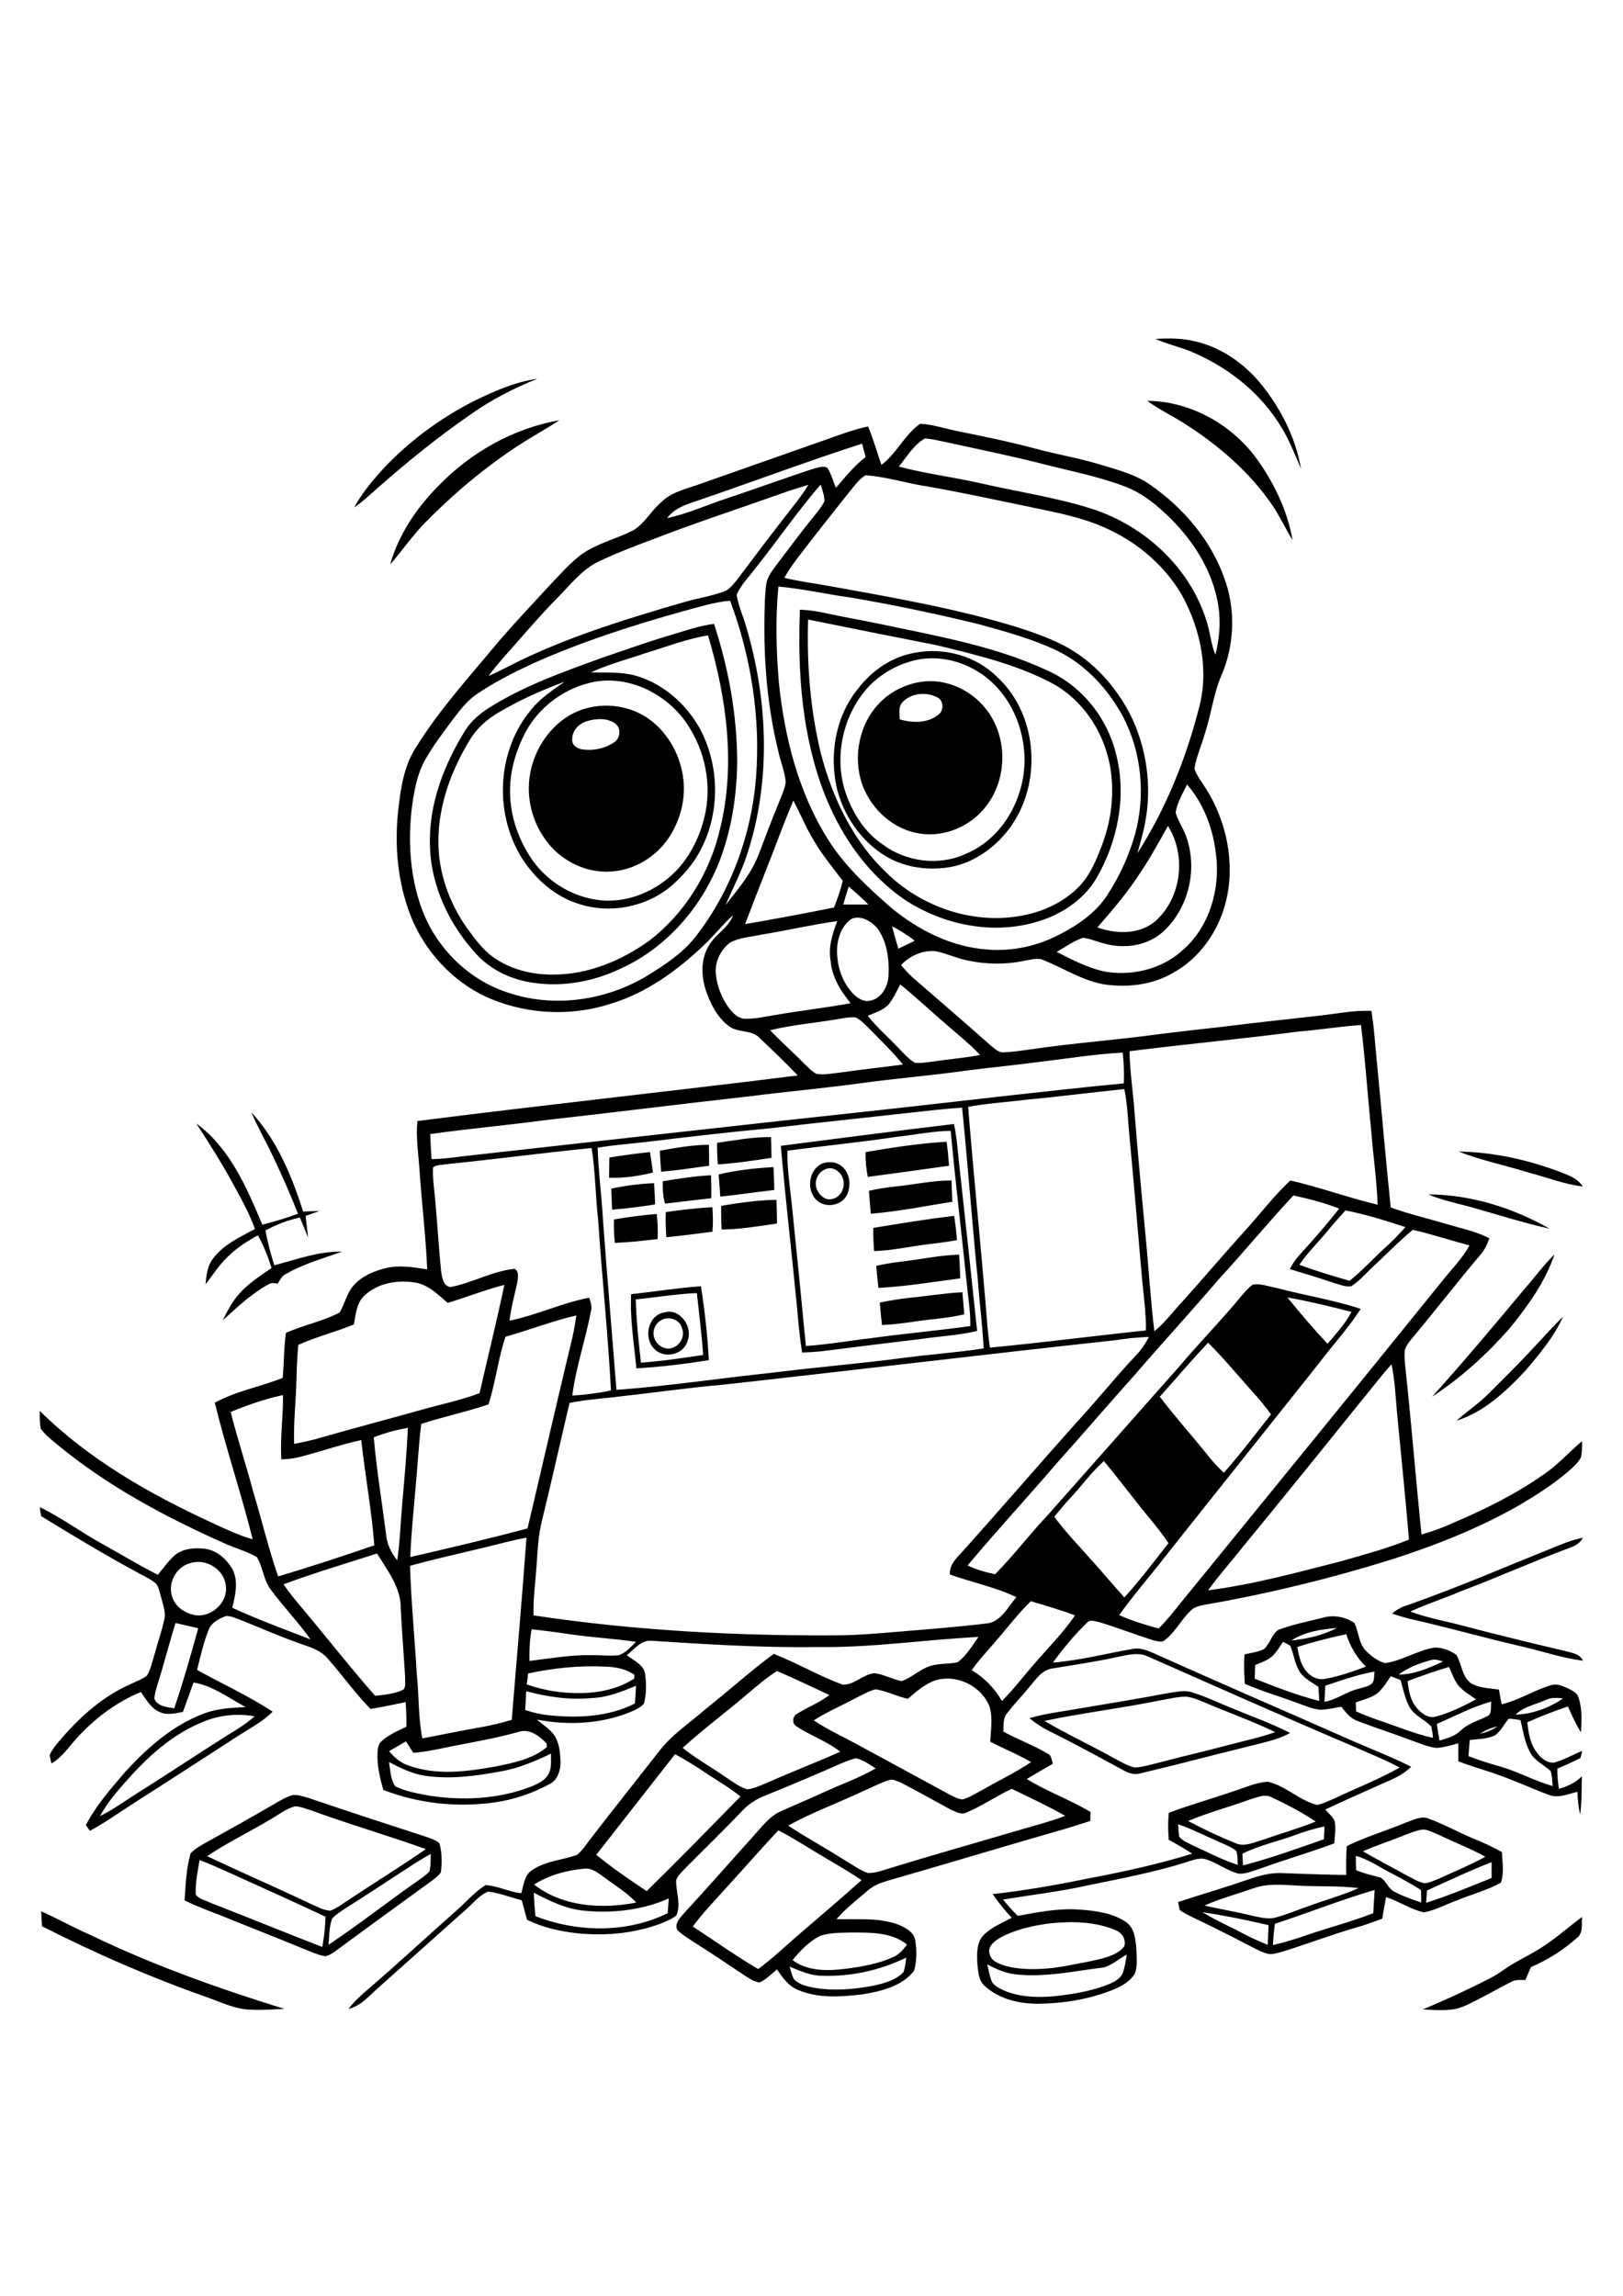 <?xml version="1.0" encoding="utf-8"?>
<!-- Generator: Adobe Illustrator 21.0.2, SVG Export Plug-In . SVG Version: 6.00 Build 0)  -->
<svg version="1.2" baseProfile="tiny" id="Layer_1" xmlns="http://www.w3.org/2000/svg" xmlns:xlink="http://www.w3.org/1999/xlink"
	 x="0px" y="0px" viewBox="0 0 595.3 841.9" overflow="scroll" xml:space="preserve">
<path d="M567.2,713c4.6-3.1,8.7-6.8,13.1-10c-0.3,2.5,0.5,5.6-1.7,7.5c-5,4.5-10.8,8.2-17.1,10.9c-0.7,1.6-1.3,3.1-2,4.7
	c-1.8,0-3.8-0.2-5.4,0.8c-4.2,2.1-8.3,4.5-12.5,6.6c-3,1.5-6,3.2-9.5,3.5c-3.4,0.3-6.8,0.1-10.2-0.1c8.8-3.7,17.5-7.7,25.9-12.1
	c2.5-1.4,4.8-3.3,7.3-4.7C559.2,717.7,563.4,715.7,567.2,713 M15.1,700.9c6.2,2.8,12.1,6.1,18.3,8.8c22.8,11,46.7,19.5,70.9,27
	c-4.1,0.2-8.2,0.5-12.2,0.3c-6-0.1-11.5-3-17.1-4.9c-20.4-7.2-40.3-15.9-59.6-25.7C15.3,704.6,15.2,702.8,15.1,700.9 M441,701.2
	c4.8,3,10,5.2,15,7.9c2.9,1.5,5.9,2.9,9,4.1c0.1-2.4,0.2-4.8,0.3-7.2C457.3,704.1,449.2,702.5,441,701.2 M467.6,705.5
	c-0.3,2.6-0.6,5.2-0.7,7.8c4.3-1,8.6-2.3,12.8-3.8c8-2.7,16.1-4.8,24-7.9c0.2-2.8,0.3-5.7,0.5-8.5
	C491.8,696.7,479.9,701.5,467.6,705.5 M459.7,692.5c-6,2.1-12.1,3.7-17.9,6.3c5.9,1.4,11.9,2.3,17.7,3.8c2.6,0.5,5.4,1.3,8,0.7
	c4-1,7.8-2.7,11.7-4c6.3-2.4,12.9-4.1,19.1-6.9c-7.4-0.9-14.9-0.5-22.4-0.9C470.6,691.2,464.9,690.6,459.7,692.5 M523.4,693.3
	c-0.1,1.5-0.2,3-0.3,4.5c8.1-2.6,16.1-5.9,24-9.1c0-1.9,0-3.9,0-5.8C539.1,686,531.3,689.7,523.4,693.3 M497.3,680.6
	c0,1.7,0,3.4,0.1,5.2c2.9,1.3,6,1.9,9.1,2.8c2,1.3,2.7,4,4.9,5.1c3.1,1.7,6.5,2.8,9.9,4c0-1.5,0-3.1-0.1-4.6
	c-3.4-2.1-6.9-4.1-10.4-5.9C506.3,685,502.2,681.9,497.3,680.6 M515.9,672.7c-5.3,2.2-10.8,3.9-16,6.2c5.1,3,10.4,5.7,15.6,8.6
	c2.2,1.1,4.3,2.5,6.8,3.1c2,0,3.9-1.1,5.8-1.8c5.6-2.6,11.3-4.9,16.7-7.9c-5.4-3-11.2-5.2-16.8-7.9c-1.9-0.8-3.8-1.8-5.8-2.1
	C519.9,671.1,517.9,672,515.9,672.7 M515.6,668.4c2.7-0.9,5.7-2.7,8.6-1.4c5.7,2.1,11,5.1,16.6,7.4c3.5,1.4,6.9,3,10.1,4.8
	c0.1,3.7,0.9,7.6-0.4,11.2c-5.1,2.9-10.9,4.3-16.3,6.6c-4,1.4-7.8,3.6-12,4.3c-4.9-1.1-9.1-4.1-13.8-5.6c-0.5,2.6-1,5.3-1.4,7.9
	c-3.2,1.2-6.4,2.4-9.7,3.3c-8.9,2.6-17.6,5.9-26.5,8.7c-1.8,0.5-3.6,1.1-5.4,1c-2.2-0.5-4.2-1.6-6.2-2.6c-7.3-3.8-14.6-7.5-22-11
	c-1.5-0.8-3.1-1.5-4.5-2.6c-0.2-1-0.4-1.9-0.6-2.9c8.7-2.8,17.5-5.4,26.2-8.4c3.8-1.3,7.8-2.4,11.9-2.2c7.9,0.3,15.7,0.6,23.6,0.7
	c-0.1-3.5-0.1-7.1,0.2-10.6C500.9,673.6,508.4,671.4,515.6,668.4 M73.2,682.1c-0.7,4.2-1.6,8.4-1.4,12.7c1.3,1.7,3.6,2.1,5.4,3
	c13.7,5.3,27.3,10.9,41,16.2c0.7-3.7,1.1-7.4,1.2-11.1c-11.7-5.5-23.5-10.8-35.2-16.1C80.6,685.2,76.9,683.5,73.2,682.1
	 M147.6,686.3c-6.9,4.5-13.7,9-20.7,13.4c-1.8,1.2-3.6,2.3-5.1,3.9c-1.1,3.1-1,6.4-1.3,9.6c11.1-7.4,21.6-15.7,32.5-23.3
	c1.6-1.1,3.2-2.2,4.5-3.6c0.6-2.1,0.4-4.3,0.5-6.4C154.4,681.8,151,684.1,147.6,686.3 M98.7,667.5c-7.5,4.5-15.5,8.3-22.7,13.2
	c12.6,6,25.4,11.5,38,17.5c2.3,1,4.5,2.3,7.1,2.5c2.3-0.8,4.2-2.3,6.2-3.6c9.6-6.4,19.4-12.4,28.9-19c-13.9-5-28.2-9.1-42.1-14.2
	c-1.9-0.6-3.8-1.4-5.9-1.5C104.7,663.4,101.8,665.8,98.7,667.5 M100.7,661.5c2.1-1.2,4.3-2.6,6.7-3.2c1.9-0.2,3.8,0.5,5.6,1
	c14.5,4.9,29.1,9.7,43.6,14.4c1.6,0.6,3.3,1.1,4.6,2.3c0.9,3.4,1,7.1,0.5,10.6c-0.7,1.2-1.9,2-3,2.9c-12,8.7-24,17.4-35.9,26.2
	c-1.1,0.7-2.2,1.5-3.6,1.7c-3-0.6-5.7-1.9-8.5-3c-9.7-4-19.5-7.8-29.3-11.8c-4.6-1.8-9.3-3.5-13.7-5.7c0.4-5.8,0.6-11.6,2.2-17.2
	c1.3-1.5,3-2.4,4.6-3.4C83.3,671.4,92,666.6,100.7,661.5 M425.9,623.5c-14.2,2.9-28.6,4.6-42.8,7.6c8.3,4.9,17,8.9,25.4,13.6
	c2.5,1.3,5,2.9,7.8,3.5c3.1-0.2,6.1-1.2,9.2-1.9c8.5-2.3,17.1-4.2,25.6-6.5c5.5-1.5,11.2-2.6,16.6-4.6c-8.2-4-16.8-7-25.2-10.6
	c-2.4-1-4.8-2.1-7.4-2.4C431.9,622.2,428.9,623,425.9,623.5 M429,620.8c2.8-0.4,5.7-1.1,8.5-0.1c4.9,1.5,9.5,3.8,14.3,5.7
	c7.2,3,14.5,5.6,21.4,9.1c-4.8,2.7-10.3,3.6-15.5,5c-13.1,3.2-26.1,6.7-39.3,9.8c-2.3,0.7-4.5,0-6.5-1.2
	c-9.1-4.9-18.2-9.9-27.5-14.5c-2.4-1.2-4.7-2.8-6.8-4.5c5.9-1.8,12-2.4,18-3.5C406.8,624.7,417.9,622.9,429,620.8 M542.9,635.8
	c2.3-0.5,4.4-1.4,6.4-2.7C547,633.6,544.9,634.5,542.9,635.8 M548.5,636.3c-2.9,1.5-6.3,1.4-9.4,1.8c-0.2,2-0.3,3.9-0.5,5.9
	c3.8,1.5,7.7,2.7,11.6,3.8c6.6,1.9,12.7,5.3,19.3,7.2c-0.2-1.9-0.1-3.8-0.8-5.6c-2.5-2.2-5.8-3.7-7.5-6.8c-2-3.7-2.5-7.8-3.5-11.8
	c-1.4-0.2-2.8-0.5-4.3-0.5C551.7,632.2,550.6,634.7,548.5,636.3 M527,632.2c0.3,2,0.6,4.1,1,6.1c2.8-0.8,5.7-1.6,7.8-3.7
	c2.9-2.8,7-3.7,10.4-5.6c1-1.4,0.5-3.4,0.8-5C540,625.9,533.6,629.4,527,632.2 M566.8,623.5c-3.7,1.6-7.9,2.4-10.9,5.3
	c6.2-0.2,12.3-2.5,17.4-5.9C571.1,622.5,568.8,622.5,566.8,623.5 M505.2,621c-2.4,1.7-5.2,2.3-7.9,3.3c0,1.1,0.1,2.2,0.1,3.3
	c5.2,2.4,10.7,4,16.1,6c4,1.5,8,2.8,12.1,3.7c-0.1-1.4-0.3-2.7-0.6-4.1c-2.4-2.7-6.2-3.9-8-7.2c-1.7-3.1-2.3-6.5-3.3-9.9
	c-1.2-0.5-2.4-0.9-3.6-1.4C508.6,617,507.2,619.2,505.2,621 M486.1,618.2c-0.1,2-0.2,3.9-0.3,5.9c4.6-0.8,8.3-3.9,12.9-4.9
	c1.6-0.5,3.4-0.7,4.7-2c0.8-1.2,0.5-2.8,0.8-4.2C498,614.1,492,616.2,486.1,618.2 M516.3,616.5c0.4,3.5,1,7.2,3.4,9.9
	c1.7,2,4.3,3.9,7,3.1c5.2-1.4,10-3.8,14.7-6.3c-2.2-1.6-4.7-3-6.5-5.1c-1.5-2-2.4-4.5-3.4-6.8C526.4,612.8,521.3,614.6,516.3,616.5
	 M524.9,608.8c-4.2,1.1-8.4,2.7-11.9,5.3c5.8,0,11.1-2.4,16.3-4.8C527.8,608.9,526.4,608.3,524.9,608.8 M470.6,602.1
	c-1.2,1.8-2.4,3.8-4,5.3c-1.8,1.6-4.1,2.3-6.2,3.2c-0.1,1.6-0.1,3.3-0.2,5c7.8,3.1,15.6,6.1,23.7,8.2c-0.1-1.8-0.2-3.5-0.3-5.2
	c-2.4-1.6-5.1-3-6.8-5.4c-1.9-2.9-2.2-6.5-3.5-9.6C472.5,603,471.6,602.6,470.6,602.1 M475.8,604c0.6,2.8,1.1,5.9,2.9,8.3
	c1.6,2.3,4.3,3.9,7.2,3.4c5.2-0.9,10.2-2.7,15.1-4.5c-3.4-3.3-5.8-7.5-7.2-11.9C487.7,600.6,481.7,602.1,475.8,604 M473.7,601.6
	c5.8-0.6,11.5-1.9,16.7-4.6C484.7,597.5,478.7,598.3,473.7,601.6 M468.9,597.7c5.3-2,11-3.1,16.5-4.5c3.9-1.1,8.1-0.2,11.4,2
	c1.6,3.4,1.6,7.8,4.5,10.5c1.9,1.8,4.1,3.5,6.8,4.2c6.3-0.9,11.8-4.7,18.1-5.7c2.8,0,5.7,1,8,2.7c2,3.4,2,8.1,5.5,10.5
	c3.1,1.7,6.7,1.7,10.1,2.2c0.3,1.8,0.6,3.6,1,5.4c6.4-1.5,11.9-5.2,18.1-7c2.1-0.7,4.2,0.3,6.1,1.1c1.5,0.8,3.3,1.5,3.9,3.2
	c1.5,4.2,1.2,8.7,1,13c-1.9-3-3.4-6.3-4.8-9.5c-5,1.7-10,3.6-14.9,5.8c0.4,3.6,0.9,7.3,3,10.4c1.5,2.3,3.9,4.6,6.8,4.4
	c3.6-1,6.9-2.9,10.3-4.3c-0.1,0.7-0.4,2-0.6,2.6c-2.8,1.4-5.6,2.7-8.5,3.9c0,2.5,0.2,4.9,0.6,7.4c3.1-0.9,6.1-2.2,8.4-4.6
	c-0.1,4.7,0,9.4-0.6,14c-0.7-2.7-0.9-5.5-1-8.3c-3.5,0.8-7.1,2.5-10.6,1.1c-4.6-1.7-9.1-3.8-13.7-5.5c-6.3-2.7-13-4.3-19.4-6.8
	c0-2.2,0-4.4,0-6.6c-2.6,0.7-5.1,1.5-7.8,1.7c-3-0.2-5.8-1.5-8.7-2.5c-6.8-2.6-13.8-4.8-20.5-7.4c-2.6-0.9-4.3-3.1-5.9-5.2
	c-2.6,0.4-5.2,1.1-7.9,1.1c-2.7-0.3-5.2-1.4-7.8-2.3c-6.5-2.5-13.3-4.4-19.7-7.2c-0.3-3.6-0.4-7.3-0.1-10.8c2.4-0.6,5-0.8,7.2-2
	C465.9,602.6,466.5,599.3,468.9,597.7 M572.6,566.4c2.6-1.1,5.3-1.9,8-2.5c-1,2-2.8,3-4.8,3.7c-13.2,4.9-26.1,10.7-39.3,15.7
	c-6.3,2.7-13,4.8-19.2,7.7c6.4,2.4,13.1,3.5,19.7,5.3c12.2,3.2,24.5,6.2,36.8,9.1c2.4,0.7,5.6,0.9,6.8,3.6
	c-7.6-0.9-14.9-3.5-22.4-5.2c-13.1-3-26.1-6.7-39.2-9.7c-2.8-0.6-5.6-1.4-8.4-2.4c1.4-1.1,2.9-2.1,4.6-2.7
	C534.6,582.3,553.5,574,572.6,566.4 M561.5,495.3c3.9-4.1,7.7-8.5,11.8-12.4c-3.4,7.5-8.8,13.9-14.1,20.1c-7.1,7.5-15,14.9-25,18
	c3.9-3.4,8.3-6.4,12-10.1C551.3,505.8,556.5,500.7,561.5,495.3 M242.6,484.1c-2.3,1.2-3.5,4.1-2.6,6.6c0.9,2.8,4.3,4.8,7.1,3.4
	c2.6-1.1,4.1-4.2,3.1-6.9C249.5,484,245.4,482.5,242.6,484.1 M243.6,481.3c5.8-1.7,10.6,5.2,8.6,10.4c-1.3,5-8.3,6.7-12,3.2
	C235.9,491,237.5,482.4,243.6,481.3 M333.9,475.9c6.4-0.6,12.7-1.7,19.1-2c0.2,2.7,0.5,5.4,0.7,8.1c-3.5,0.8-7.1,1.3-10.6,1.7
	c-6.5,0.6-13,2-19.6,2.2c-0.3-2.8-0.6-5.5-0.8-8.2C326.4,476.9,330.1,476.3,333.9,475.9 M233.2,476.5c0.2,7.8,1,15.5,1.9,23.2
	c7.6-0.5,15.3-1.7,22.8-2.8c-0.5-7.6-1.5-15.1-2.3-22.7C248.1,474.5,240.7,475.8,233.2,476.5 M231.5,474.6c8.5-0.9,17-2.3,25.6-2.9
	c1.4,9,2.4,18,2.9,27.1c-8.8,1.4-17.7,2.5-26.6,3C232.6,492.8,231,483.7,231.5,474.6 M559,472.9c3.8-4.3,7.1-8.9,11.2-12.9
	c-3.5,10.2-9.9,19.1-16.7,27.4c-8.3,9.4-17.7,17.9-28.2,24.8C536.9,499.3,548,486.1,559,472.9 M331.1,462.6
	c6.9-0.8,13.7-2.3,20.7-2.5c0.2,2.9,0.3,5.8,0.4,8.7c-10,1.3-20,3-30,3.5c-0.3-2.7-0.6-5.4-0.8-8.1
	C324.5,463.5,327.8,463,331.1,462.6 M320.3,450.3c9.9-1.6,19.8-3.3,29.7-4.4c0.4,3,0.8,5.9,1,8.9c-3.5,0.6-7.1,1.1-10.6,1.5
	c-6.6,0.8-13.1,2.3-19.8,2.5C320.4,456.1,320.3,453.2,320.3,450.3 M225.2,447.2c5.2-0.9,10.4-1.6,15.7-2c0.3,3.1,0.5,6.1,0.3,9.2
	c-5.2,0.6-10.4,1.2-15.7,1.4C225.2,452.9,225.1,450,225.2,447.2 M244.2,444.5c5.7-0.8,11.4-1.5,17.1-1.8c0.2,3,0.3,6,0,9
	c-5.6,0.7-11.2,1.5-16.9,2C244.2,450.7,244.1,447.6,244.2,444.5 M264.5,442.2c6.7-1.1,13.5-2.1,20.3-2.2c0.1,2.9,0.2,5.8,0.2,8.7
	c-6.8,1-13.5,2.1-20.3,2.2C264.5,448,264.5,445.1,264.5,442.2 M523.9,438c15.6,0.1,31,4.9,44.5,12.6c-10.3-2.3-20.4-5.6-30.6-8.4
	C533.1,441,528.3,439.9,523.9,438 M224.2,435.9c5.2-1.1,10.4-1.8,15.7-2c0.2,2.6,0.3,5.2,0.4,7.8c-5.2,0.8-10.5,1.5-15.8,1.9
	C224.4,441.1,224.3,438.5,224.2,435.9 M328.6,435.1c6.8-0.7,13.5-2.2,20.4-2.2c0.1,2.6,0.2,5.2,0.3,7.8c-10,1.6-19.9,3.6-29.9,4.4
	c-0.2-2.8-0.5-5.6-0.7-8.4C321.9,436,325.2,435.4,328.6,435.1 M243.1,433.2c5.9-1,11.7-1.9,17.7-2.2c0.1,2.8,0.1,5.6,0.1,8.4
	c-5.7,0.7-11.4,1.3-17,2C243.2,438.7,243,436,243.1,433.2 M263.6,430.7c6.6-1.6,13.3-2.3,20.1-2.7c0.1,2.8,0.3,5.6,0.3,8.4
	c-6.6,0.7-13.2,1.8-19.8,2.4C264,436.1,263.8,433.4,263.6,430.7 M304.3,428.4c-2.5,0.2-4.7,2.3-5,4.8c-0.5,2.5,1.1,5.2,3.4,6.3
	c2.7,1.1,5.9-0.9,6.5-3.7C310.4,432.5,307.8,428.4,304.3,428.4 M301.8,426.6c2.7-0.9,6-0.3,7.8,1.9c2.3,2.7,2.5,6.8,1,9.8
	c-2.1,4.1-8.3,4.9-11.4,1.5C295.7,436,296.7,428.7,301.8,426.6 M223.5,424.5c4.9-0.8,9.9-1.5,14.9-2c0.4,2.5,0.8,5,1.1,7.5
	c-5.3,1.3-10.7,2.1-16.1,1.9C223.4,429.4,223.5,426.9,223.5,424.5 M535,422.3c12.8,0.2,25.4,3,37.3,7.5c3,1.2,6.4,2.3,8.2,5.3
	c-6.7-0.8-13-3.3-19.5-5C552.4,427.4,543.5,425.6,535,422.3 M242,422c5.9-1.1,11.9-2.1,18-2.2c0.1,2.6,0.1,5.1,0.1,7.7
	c-5.9,0.8-11.7,1.7-17.6,2.2C242.3,427.2,242.1,424.6,242,422 M317.5,422.5c9.8-1.7,19.7-3.2,29.7-3.8c0.4,2.9,0.7,5.9,0.9,8.8
	c-10,1.4-19.9,2.8-29.8,4.1C317.7,428.6,317.4,425.6,317.5,422.5 M263,419.1c6.6-0.9,13.1-2.2,19.8-2.1c0.1,2.5,0.1,5,0.2,7.6
	c-6.5,1-13.1,2-19.7,2.4C263.1,424.3,263,421.7,263,419.1 M328.9,416.9c-13.3,2-26.7,3.3-40.1,5.1c-0.1,6.5,0.9,13,1.6,19.4
	c1.8,17.4,3.5,34.8,5.2,52.2c7.8-0.5,15.6-1.9,23.4-2.8c12.3-1.7,24.6-2.8,36.9-4.5c0.1-5.6-0.9-11.1-1.4-16.6
	c-1.9-18.3-4.1-36.6-5.8-55C342,414.8,335.5,416.2,328.9,416.9 M286.4,420.2c21.2-2.7,42.3-5.5,63.5-8c0.9,4.2,1.3,8.4,1.7,12.7
	c2.3,21.1,4.6,42.1,6.8,63.2c-6.7,1.6-13.5,1.9-20.3,2.9c-11.6,1.4-23.2,2.8-34.8,4.3c-3,0.4-6.1,0.6-9.1,0.7
	c-0.9-5.6-1.4-11.3-1.9-17C290.4,459.4,288.1,439.8,286.4,420.2 M92.2,407.9c9.4,10.2,14.8,23.3,19,36.4c2-0.1,4-0.1,6-0.2
	c-1.7,0.6-3.4,1.2-5.1,1.8c0.3,2.6,0.6,5.3,0.9,7.9c-1-2.4-2-4.9-3-7.3c-4.4,0.9-8.6,2.6-12.6,4.7c0.7,4.3,1.9,8.6,3.2,12.8
	c8.2-2.1,16.3-5.2,24.9-5c-7,2.5-14.3,4.5-20.8,8.3c-1.4,0.7-2,2.1-2.8,3.4c-1.1-0.1-2.4-0.4-3.4,0.3c-6.3,3.4-11.5,8.4-16.8,13.2
	c1.7-3.5,3.5-6.9,6.1-9.8c3.3-3.8,7.7-6.5,11.8-9.4c-1.3-4.2-2.9-8.2-5-12c-4,2.2-7.9,4.7-11.2,8c-3.1,3-5.4,6.6-8,10
	c0.3-3.3,0.6-6.7,2.7-9.4c3.8-5.2,9.9-7.9,15.4-10.9c-1.8-5.1-4.4-9.9-7-14.7C82,427.6,77.1,419.8,72,412
	c12.3,9,18.5,23.5,24.2,37.1c4.4-1.1,8.8-2.4,13.1-4c-2.9-7.4-6.1-14.6-9.5-21.7C97.3,418.1,94.4,413.2,92.2,407.9 M215.5,264.4
	c-2.9,0.8-5.6,3.3-5.6,6.5c-0.4,2.5,2.2,3.9,4.3,4c3.9,0.4,7.9-0.5,11.1-2.7c2.3-1.5,2.6-5.3,0.3-6.9
	C222.8,263.3,218.9,263.4,215.5,264.4 M216.5,259.4c7.4-1.6,15.5-0.1,21.7,4.4c7.1,5.2,11.6,13.6,12.5,22.4c0.8,8-1.7,16.3-6.6,22.7
	c-4.8,6.1-12.2,10.3-20,10.7c-9.5,0.7-19.1-4.3-24.4-12.2c-4.7-6.7-6.7-15.3-5.3-23.4C196.3,272.6,204.8,261.8,216.5,259.4
	 M330.8,257.8c-1.4,1.7-0.8,4-0.8,6c4.7,1.4,10.3,1.5,14.3-1.8c2.1-1.7,1.8-5.4-0.8-6.4C339.5,253.6,333.8,254.2,330.8,257.8
	 M337.5,250.1c8.9-1.5,18.3,2.6,23.9,9.6c8.2,10,8.3,25.6,0.4,35.8c-5.5,7.4-15.2,11.6-24.3,10.2c-9.7-1.4-17.9-8.8-21.2-17.9
	c-3.6-10.2-1.2-22.5,6.5-30.2C326.7,253.6,332,251,337.5,250.1 M334.5,242.4c-5.9,1.6-11.4,4.8-15.7,9.2
	c-9.6,10.2-13.1,25.9-8.6,39.2c2.5,7.3,6.8,14.2,13.3,18.7c8.7,6.6,20.9,8.2,30.8,3.6c13.4-5.6,21.4-20.1,21.5-34.2
	c0-9.7-3.4-19.5-10-26.7C358.2,243.7,345.7,239.3,334.5,242.4 M335.5,239.4c10.7-2.1,22.5,1.1,30.3,8.9c15.1,14,16.6,39.4,4.3,55.7
	c-5,6.6-12.1,11.8-20.2,13.7c-7.6,1.6-15.8,0.9-22.8-2.5c-10.1-5.1-17.3-15-20.1-25.9c-2.9-12.5-0.6-26.6,7.7-36.7
	C319.8,245.9,327.2,240.8,335.5,239.4 M215.6,250.6c-9.6,2.5-18.2,9.2-22.9,18c-3.3,6.3-5.4,13.2-5.6,20.3
	c-0.3,8.8,2.4,17.5,7.1,24.9c6.1,9.8,17.3,16.4,28.9,16.5c9.7,0,19.1-4.6,25.6-11.7c5.2-5.8,8.6-13.2,10.1-20.9
	c2.3-11.9-0.9-24.6-8.2-34.2C242.6,253.2,228.5,247,215.6,250.6 M236.8,239.5c-6.7,2.3-13.6,4.1-20.1,7.1c5.5,0.1,11.1-0.3,16.5,1.2
	c10.1,2.9,18.5,10.4,23.5,19.4c7.4,13.8,7.5,31.4-0.1,45.2c-2.5,4.6-6,8.6-9.9,12.1c-9.6,8.4-23.8,11-35.8,6.5
	c-8.4-3-15.3-9.5-19.9-17c-9.8-16.4-8.6-38.8,3.7-53.6c3.4-4.3,8-7.3,12.4-10.4c-8.4,3.1-16.7,6.8-24.4,11.4
	c-4.1,2.4-7.8,5.7-10.3,9.8c-6.7,11-11.5,23.7-11.6,36.7c-0.2,11.7,3.9,23.2,10.6,32.6c2.8,3.8,5.6,7.7,9.5,10.5
	c6.4,4.6,14.4,6.5,22.1,6.4c12.7,0,24.9-5.1,35.1-12.4c13.2-10.1,22.3-25,26-41c5.8-23.5,2.4-48.1-4.4-71
	C251.9,234.3,244.4,237.2,236.8,239.5 M245.3,233.1c5.5-1.6,10.9-3.6,16.6-4.3c5.4,16.5,8.5,33.8,8.5,51.1
	c-0.2,11.9-2,23.9-6.2,35.1c-6.6,17.6-20,33-37.4,40.6c-9.5,4.4-20.2,6.3-30.6,4.9c-8-1-15.8-4.5-21.3-10.4
	c-10.1-10.9-16.9-25.2-17.2-40.1c-0.5-15.1,5.2-29.7,13.1-42.4c2.5-3.8,6.1-6.6,10-8.9c12.6-7.7,26.6-12.6,40.4-17.6
	C229.2,238.4,237.2,235.5,245.3,233.1 M296.4,227.2c-0.5,16.6,0.8,33.4,4.8,49.5c4.2,16,11.7,31.7,23.9,43.3
	c12.7,12.5,31.4,19,49.1,15.9c8.2-1.4,16.1-5,21.9-11.1c3.9-4.2,6.1-9.6,8.1-14.9c3-7.9,4.3-16.4,3.5-24.8
	c-1.2-14.2-9.4-28-22.1-34.7c-13.2-6.9-27.7-10.3-42.1-13.8C327.8,233.5,312.1,230.4,296.4,227.2 M293.4,223.6
	c3.3,0.1,6.5,0.6,9.7,1.3c6.2,1.4,12.4,2.4,18.6,3.7c21.1,4.5,42.8,8.1,62.5,17.3c12.6,5.6,22,17.4,25.2,30.8
	c3.9,15.3,0.6,31.8-7.2,45.3c-5,8.5-14,14.1-23.5,16.5c-15.6,4.1-32.6,0.5-46-8c-14-9.2-24-23.5-30.1-38.9
	C294.1,270,292.5,246.5,293.4,223.6 M300.3,724.5c-3.8-0.3-7.2-1.9-10.7-3.3c0.5,1.5,0.8,3.1,1.6,4.6c2,2.1,5,2.7,7.7,3.2
	c7.1,1.2,14.5,0.5,21.5-0.8c3.9-0.9,8.2-2,11-5c0.6-1.7,0.8-3.5,1-5.3C322.5,722.7,311.4,725.1,300.3,724.5 M404.9,721.5
	c-10.9,1.3-21.7,3.8-32.7,2.5c-3.6-0.4-6.9-2-10.1-3.6c0.6,2.3,0.9,4.6,1.9,6.7c1.4,1.7,3.6,2.6,5.6,3.4c6.2,2.2,13,2.1,19.4,1.3
	c5.8-0.7,11.6-1.8,17.1-3.9c2.2-0.9,4.7-2,5.7-4.3c0.8-2.2,1.1-4.5,1.5-6.8C410.4,718.3,408,720.6,404.9,721.5 M300.9,709.9
	c-4.1,2-7.3,5.4-10.2,8.9c5.6,4.2,12.9,4,19.5,3.2c6-0.8,12.1-1.8,17.6-4.4c2.1-0.9,3.5-2.7,4.9-4.5c-5.8-4.6-13.5-4.4-20.5-4.4
	C308.4,708.8,304.5,708.7,300.9,709.9 M385.5,705.3c-5.7,0.7-11.4,1.9-16.7,4.3c-2,1-4,2-5.3,3.8c-1.4,1.8-0.5,4.6,1.3,5.8
	c2.5,1.6,5.5,2.2,8.4,2.6c6,0.7,12.1,0.2,18-0.9c5-1,10-1.7,14.8-3.2c2.4-0.8,4.9-1.9,6.4-4c0.7-2.5-0.9-5-3.3-5.9
	C401.7,704.7,393.4,704.5,385.5,705.3 M195.8,694.1c0.1,2.8,0.3,5.7,0.6,8.6c15.4,6,33.5,6.3,48.5-1.1c0.1-1.8,0.3-3.6,0.4-5.4
	c-9.7,4.3-20.5,5.5-31,4.5C207.6,700.1,201.6,697.1,195.8,694.1 M195.9,691.1c10.5,8.2,24.9,9.1,37.5,6.6c-3.6-3.8-8.2-6.5-12.4-9.7
	c-2-1.4-4.2-3.1-6.8-2.7C207.8,685.9,201.4,687.6,195.9,691.1 M285.5,671.2c-6.6,7.1-13,14.4-19.5,21.5c-4,4.5-8.3,8.9-11.9,13.8
	c8,5.2,15.8,10.8,24,15.6c5.4-4,10.2-8.6,15.3-13c7.6-6.5,15.2-13,22.6-19.6c-4.5-3.1-9.3-5.8-14-8.6
	C296.6,677.7,291.2,674.2,285.5,671.2 M475.2,672.9c-6.5,2.4-13.3,3.8-19.5,6.9c0.1,1.4,0.1,2.9,0.2,4.3c10.1-2.6,19.9-6.2,29.7-9.6
	c0.1-1.6,0.1-3.1,0.2-4.7C482.3,670.5,478.7,671.6,475.2,672.9 M432.1,669c0.1,1.5,0.2,3,0.4,4.5c1.2,1.6,3.2,2.3,4.9,3.2
	c5.5,2.5,10.8,5.3,16.6,7.2c-0.2-1.7,0.1-3.6-0.6-5.2c-2-1.5-4.4-2.4-6.6-3.4C441.9,673.2,437.2,670.7,432.1,669 M458.2,660
	c-7.4,2.7-15.1,4.7-22.4,7.8c5.6,3,11.4,5.7,17.3,8.1c3.2,1.5,6.6-0.2,9.8-1.1c6.5-2.3,13.3-4.2,19.7-6.8c-5-3.3-10.4-6.2-15.8-8.7
	C464.1,657.6,461,659.2,458.2,660 M326.5,652.7c-3.8,1.1-7.3,3.1-10.9,4.6c-8.8,4.1-18,7.5-26.5,12.2c7,4.6,14.4,8.6,21.4,13.1
	c2.6,1.5,5,3.3,7.9,4.3c2.8,0,5.4-1,8-1.8c17-5.2,34-10,51-15c4.5-1.3,9-2.5,13.3-4.2c-6.3-3.6-13-6.7-19.6-9.9
	c-5.6,2.6-10.7,6.2-16.4,8.6c-2.1,1.2-4.3-0.3-6.2-1.1c-6.1-3.3-12.1-6.7-18.3-9.9C329,653.3,327.8,652.4,326.5,652.7 M247.6,643.3
	c-9.6,12.3-19.3,24.6-28.9,36.9c5.9,4.8,12.1,9.1,18.5,13.3c11.6-11.4,23-23,34.4-34.7c-4.7-3.8-10.1-6.7-15.1-10.2
	C253.5,646.7,250.6,644.9,247.6,643.3 M183.7,649.6c-9.1,1.7-18.6,3-27.9,1.6c-4.7-0.7-9-2.9-13.1-5c0.5,3,0.5,6.4,2.3,8.9
	c3.9,1.9,8.2,2.6,12.4,3.4c12.4,1.9,25.3,1.3,37.1-3.2c2.4-1,5.1-2.1,6.5-4.4c1.5-2.3,1-5.2,1.1-7.8
	C196.2,645.9,190.2,648.5,183.7,649.6 M190.3,635.1c-6.7,1.9-13.6,3.2-20.4,4.5c-6.1,1.1-12.1,2.7-18.3,3.2
	c-0.9-1.4-1.8-2.8-2.7-4.2c-2.1,1.2-4.1,2.4-6.2,3.6c1.9,2.2,4.2,4.3,7,5.2c10.3,3.8,21.6,2.3,32.1,0.4c6.5-1.3,13.5-2.7,18.8-7.1
	c0-0.3-0.1-1-0.1-1.3C198,636.7,194.2,633.8,190.3,635.1 M74.6,631.4c-10.1,4-18.6,11.2-25.9,19.1c-4.4,4.9-8.9,9.7-12,15.5
	c4.5-2.2,8.5-5.1,12.7-7.8c11.5-7.2,22.7-14.7,34.1-21.9c3.5-2.1,6.9-4.2,9.9-6.9C87.1,628.3,80.5,628.9,74.6,631.4 M217.2,622.7
	c-8.2,0.8-16.4-0.4-24.2-2.5c-0.1,2.3-0.2,4.6-0.4,6.9c2.8,0.9,5.6,1.6,8.5,1.9c10.7,1.1,22,0.7,31.8-4.3c0.1-2.2,0.3-4.3,0.4-6.5
	C228.2,620.3,222.9,622.5,217.2,622.7 M342.6,616.4c-3.7,1.4-6.7,4.1-9.6,6.6c-4-0.9-7.7-2.8-11.8-3.5c-2.6,0.6-4.9,2.1-7.3,3.2
	c-5.1,2.8-10.5,5-15.4,8.2c5,3.4,10.6,5.9,15.9,8.8c11.2,6.1,22.5,12.2,33.7,18.3c1.6,0.8,3.1,1.7,4.9,1.9c2.7-0.7,5-2.3,7.5-3.6
	c5.9-3.4,12.1-6.3,17.7-10.1c-4.8-2.8-10-4.9-15-7.5c0.2-4.2,1-8.5-0.2-12.7C360.1,618.2,350.5,613.6,342.6,616.4 M273.8,621.5
	c-7.7,6.6-15.9,12.6-23.4,19.5c5,4,10.6,7.1,15.9,10.8c2.5,1.6,4.9,3.6,7.9,4.4c2.7-0.4,5.1-1.6,7.6-2.6c8.7-3.9,17.7-7.3,26.4-11.2
	c-4.9-3.9-11-5.9-16.2-9.4c-1.7-1.1-1.2-3.9,0.5-4.6c3.8-2.4,8.1-4,11.7-6.8c-6.4-3-12.7-6-19.2-8.8
	C281,615.3,277.4,618.5,273.8,621.5 M193.7,613.7c-0.1,1.3-0.3,2.6-0.5,4c6.4,2.3,13.2,3.3,19.9,3.2c6.8-0.1,13.8-1.6,19.5-5.3
	c0-0.3,0.1-1,0.1-1.4c-3.1-2.2-6.9-2.9-10.6-3C212.6,610.7,203,611.7,193.7,613.7 M194.2,609.1c7.6-0.9,15.2-2.3,22.9-2.1
	c3.3-0.1,6.6,0.4,9.9,0c2.6-0.9,4.4-3.1,6.3-4.9c-8.1-1.2-16.2-1.6-24.3-2.8c-4.6-0.7-9.3-1.3-14-1.8
	C194.3,601.2,194.1,605.1,194.2,609.1 M64.4,595.2c-2.3,7.2-4.1,14.5-6.4,21.8c-0.6,1.9-1.2,3.8-1.4,5.9c1.1,2.9,4.7,3.1,7.3,3.6
	c3.3-9.7,6.1-19.5,8.8-29.4C70,596.5,67.2,595.8,64.4,595.2 M367,599.8c-3.5,4.2-7.4,8.2-10.6,12.7c4.6,2.7,8.4,6.6,11.1,11.3
	c3.9-3.9,7.3-8.3,10.9-12.5c5.3-6.3,11.3-12.1,15.9-18.9c-5.3-2-10.8-3.6-16.2-5.2C374.1,591.1,370.6,595.5,367,599.8 M69.6,573.3
	c-5.1,1.4-8.2,7.4-6.4,12.4c1.2,3.8,5.1,6.2,9,6.7c5.9,0.4,11.6-5.1,10.6-11.1C82.1,575.3,75.2,571.3,69.6,573.3 M104,581
	c1.9,2.8,4,5.4,6.2,8c9.2,10.9,18,22.2,27.4,32.9c3.5-0.4,7.2-0.7,10.4-2.3c1-1.3,0.5-3,0.6-4.5c-0.5-8.4-1.2-16.8-1.6-25.2
	c0.1-7.7-4.9-14-8.7-20.2C126.8,573.4,115.3,576.8,104,581 M176.9,567.7c-8.9,2.1-17.7,4.1-26.5,6.5c0.4,13.3,1.7,26.6,2.5,39.9
	c0.8,7.8,0.5,15.7,2,23.4c7-1.3,14-2.8,21-4c4-0.7,7.9-1.6,11.8-2.8c1.8-22.3,3.8-44.5,5.4-66.8
	C187.6,564.9,182.3,566.4,176.9,567.7 M393,548.9c-2.2,2.3-4.2,4.8-6.3,7.3c3.9,5.4,8.6,10.2,13,15.2c4.3,4.7,8.4,9.7,12.7,14.4
	c5.8-6.3,10.9-13.2,16.2-19.9c-3.6-5.4-8-10.2-12-15.4c-3.9-4.9-7.7-9.9-11.7-14.7C400.5,539.7,397,544.6,393,548.9 M137.1,527.1
	c1,11.9,3,23.7,4.5,35.5c0.3,3.6,1.9,6.9,4.1,9.6c1-6.7,1.2-13.5,1.8-20.3c0.8-9.4,1.7-18.8,2.1-28.3
	C145.3,524.4,141.1,525.5,137.1,527.1 M84.6,517.8c2.5,9.9,5.7,19.5,8.3,29.3c3.1,10.3,5.6,20.8,9.1,31c11.9-3.5,23.6-7.4,35.3-11.4
	c-1-13-3.4-25.7-4.8-38.6c-7.8,1.7-15.3,4.4-23,6.3c-2,0.5-4.2,0.7-6.3,0.8c-0.5-7.9,0.7-15.7,0.6-23.6
	C97.3,513,90.9,515.2,84.6,517.8 M497.8,515.6c-13.8,17.2-27.7,34.3-41.7,51.4c-4.3,5.4-8.9,10.6-13,16.2
	c16.5-2.1,32.5-6.5,48.6-10.6c8.4-2.4,17-4.7,25.1-8c-1.3-15.5-2.9-31.1-4.4-46.6c-0.5-5.9-0.8-11.9-2-17.7
	C506,505.2,502.1,510.5,497.8,515.6 M425.4,512.2c5.4,7.1,11.3,13.7,16.9,20.6c2,2.6,4.2,5.1,6.6,7.3c6.1-6.9,11.6-14.2,17.3-21.4
	c-2.1-2.9-4.3-5.6-6.7-8.2c-5.4-6-10.6-12.4-16.4-18.1C437,498.9,431.3,505.6,425.4,512.2 M409,491.5c-48,5.2-95.9,11-143.8,16.3
	c-12.6,1.1-25.1,2.9-37.7,4.3c-6.2,0.8-12.5,1.1-18.6,2.4c-3.4,14.4-6.6,28.8-10.1,43.1c-1.4,5.5-1.6,11.1-2,16.7
	c-0.4,6-1.3,12-1.1,18.1c37.2,5.6,75,7.6,112.6,7.3c7-0.1,14-0.7,21-1.3c10.7-0.9,21.5-1.7,32.2-3c5.5-0.3,8.1-6,11.3-9.7
	c-7.8-3.7-16.3-5.4-24.4-8.3c-0.2-3.1,1.8-5.4,3.8-7.5c14.4-16,28.4-32.3,42.7-48.3c7.4-8,14.2-16.5,21.6-24.4c2-2,3.6-4.4,4.9-6.9
	C417.1,490.4,413,490.9,409,491.5 M185.4,490.2c-2.7,8.1-3.6,16.6-6.2,24.8c-8.1,2.8-16.6,4.5-24.7,7.2c-1,8.2-1.4,16.5-2.2,24.8
	c-0.7,8-1.5,16-1.8,24c14.4-3.3,28.8-6.7,43-10.5c5.5-23.3,10.8-46.6,16.4-69.8c0.6-2.7,1.1-5.5,1.5-8.3
	C202.6,484.4,194.1,487.8,185.4,490.2 M472.2,475.8c4.7,5.8,9.6,11.5,14.7,17c3.2-3.7,6.5-7.3,8.8-11.7
	C487.9,479.1,480.1,477.2,472.2,475.8 M133.5,475.3c-2.8,2.7-3,6.8-3.7,10.4c-6.7,2.8-13.8,4.5-20.4,7.5c-0.4,4.6-0.6,9.2-0.7,13.8
	c-0.2,7.5-1.1,15-0.8,22.5c3.2-0.6,6.4-1.3,9.5-2.2c12.5-3.6,25.1-6.9,37.6-10.4c7-2,14.1-3.4,20.9-6c3-13.2,6.3-26.4,9.1-39.7
	c-7.1,1.8-13.8,4.5-20.8,6.6c-3.6-3.1-7.2-6.8-12.2-7.5C145.5,469.3,138.3,470.6,133.5,475.3 M493.5,443.9c-2.1,2.4-4.3,4.7-6.3,7.2
	c-3.5,4.3-7.5,8.1-10.6,12.7c6,2.3,12.2,4.1,18.4,5.9c4.6-3.6,8.5-8,12.9-12c2.7-2.4,5.2-5,7.6-7.7
	C508.3,447.7,501,445.3,493.5,443.9 M474.4,438.4c-9.5,10.2-18.3,20.9-27.7,31.1c-10,11.7-20.4,23-30.4,34.6
	c-9.6,10.7-19,21.7-28.6,32.4c-10.8,12.6-22.1,24.8-32.8,37.6c3.2,1.5,6.6,2.5,10.1,3.2c6.9-7,12.8-14.8,19.5-21.9
	c16-18,31.9-36.1,47.9-54.1c7.3-8.7,15.3-16.8,22.5-25.5c1.4-1.7,2.8-3.4,4.6-4.7c3.1-0.5,6.1,0.8,9.1,1.3
	c10.1,2.7,20.6,4.3,30.5,7.6c-4.5,7-10.2,13.2-15.2,19.8c-20.2,25.4-40.5,50.8-60.7,76.3c-4.3,5.3-8.7,10.6-12.7,16.2
	c4.7,2.1,9.6,3.6,14.5,4.9c4.2-4.2,7.7-9.1,11.5-13.6c30.7-37.7,61.4-75.3,91.9-113.1c3.6-4.6,7.8-8.7,10.6-13.8
	c-7-1.8-13.8-4.1-20.8-5.7c-5.3,4.4-10.1,9.4-15.2,14.1c-2.4,2.3-4.6,4.8-7.4,6.6c-2.1,0.3-4.1-0.6-6-1.1c-5.5-1.9-11-3.5-16.5-5.2
	c0.9-1.7,1.9-3.4,3.3-4.9c5.1-5.6,10.1-11.3,14.8-17.3C485.7,441.1,480.1,439.6,474.4,438.4 M163.1,427c-1.4,0.3-3.2,0.1-4.3,1.2
	c-0.1,2.9,0.2,5.7,0.5,8.5c1,9.8,1.5,19.6,2.5,29.4c0.3,2.2,0.7,5.5,3.4,5.9c8-1.5,15.4-5.9,23.6-6.7c1.8,1.2,1.1,3.5,0.9,5.2
	c-1,4.6-2.3,9.2-2.8,13.8c10-2,19.2-6.5,29.2-8.4c0.5,1.5,1.1,3.1,0.7,4.7c-2,10.5-5.5,20.6-6.9,31.2c4.8-0.3,9.5-0.9,14.2-1.9
	c-1.1-20.8-3.3-41.6-4.7-62.4c-1-8.8-1-17.7-2.4-26.5C199,422.8,181.1,425.2,163.1,427 M333.4,408.1c-16.8,1.9-33.5,3.6-50.3,5.6
	c-14.9,1.4-29.7,3.1-44.5,4.9c-6.5,0.8-13,1.2-19.4,2.3c0.3,9,1.5,17.9,2,26.9c1.5,20.6,3.3,41.3,4.9,61.9
	c19.1-1.4,38.1-4.3,57.2-6.3c15.9-2,31.9-3.3,47.8-5.4c9.9-1.3,19.8-2,29.7-3.5c-0.4-8.2-1.5-16.4-2.1-24.6
	c-2.1-21.2-3.7-42.5-5.8-63.7C346.5,406.6,340,407.4,333.4,408.1 M376.3,403.3c-7.1,0.9-14.2,1.3-21.2,2.6
	c1.9,23.7,4.3,47.3,6.3,70.9c0.5,5.8,0.8,11.6,1.7,17.4c19.1-1.8,38.1-4.3,57.2-6.3c0.1-6-0.7-11.9-1.3-17.8
	c-1.6-17.7-3-35.4-4.7-53.1c-0.6-5.9-0.7-11.8-1.9-17.6C400.3,400.6,388.3,402.2,376.3,403.3 M380.6,389.5c-8.9,1.2-17.9,2-26.8,3.2
	c-12.8,1.8-25.7,2.8-38.5,4.6c-13.3,1.8-26.7,3-40,4.7c-25.2,2.8-50.3,6-75.5,8.8c-14,1.9-28.1,3.1-42,5.1c0.1,3.1,0.3,6.2,0.5,9.2
	c3.6-0.1,7.3-0.5,10.9-1c53-5.9,105.9-11.9,158.9-17.6c28-3.1,56-6.5,84.1-9.2c0.2-3.8,0-7.5-0.4-11.3
	C401.2,386.6,390.9,388.3,380.6,389.5 M476.2,378.3c-20.6,2.7-41.3,4.6-61.9,7.2c0.1,6.5,1,12.9,1.6,19.4
	c1.3,16.9,2.9,33.8,4.5,50.6c1,10.9,1.7,21.8,3,32.7c3.5-2.8,6.3-6.5,9.3-9.8c8.1-8.9,15.8-18.1,23.9-27
	c5.6-6.2,10.6-12.8,16.7-18.5c10.8,2.5,21.2,6.3,32,8.9c-0.3-8.9-1.6-17.7-2.3-26.5c-1.3-13.1-2.2-26.3-3.8-39.4
	C491.5,376.4,483.9,377.7,476.2,378.3 M306.3,373.9c-7.9,1.3-16,2-23.8,3.9c3.8,4.1,8.1,7.8,12,11.8c1.6,1.5,3,3.1,4.9,4.2
	c3,0.5,6-0.2,9-0.5c7.6-1.1,15.2-1.9,22.8-2.9c-3.8-4.7-8.2-8.9-12.4-13.2c-1.5-1.5-3-3.1-5-4.1
	C311.4,372.9,308.8,373.5,306.3,373.9 M325.7,368.6c-2,2-4.9,2.8-7.4,3.9c3.5,4.5,8,8.3,11.9,12.5c1.7,1.7,3.2,3.5,5.3,4.7
	c2,0.3,4-0.1,5.9-0.3c6-0.9,12.1-1.4,18.1-2.5c-4.1-4.4-8.8-8-13.3-12c-5.4-4.6-10.5-9.5-16-13.9
	C328.8,363.6,327.7,366.3,325.7,368.6 M327.2,339.7c0.7,2.7,1.5,5.5,2.3,8.2c2-0.9,4-1.9,6-2.9C332.9,342.9,330.1,341.2,327.2,339.7
	 M279,342.8c-3.7,0.8-7.7,1-11.1,2.8c-3.7,2.7-5.9,7.4-5.3,12c0.5,4.3,2.2,8.6,4.8,12.1c1.4,1.8,3.3,3.8,5.8,3.9
	c3.8,0.1,7.5-0.8,11.3-1.4c9.1-1.6,18.4-2.6,27.5-4.3c-3.6-4.4-6.8-9.5-7.3-15.3c-1-5.1,0.6-10.1,2.4-14.8
	C297.6,339.1,288.4,341.3,279,342.8 M312.5,336.9c-3.4,2.1-5,6.2-5.4,10c-0.5,6.2,1.4,12.8,5.7,17.4c1.6,1.7,3.9,3.2,6.3,2.7
	c4.2-0.8,6.6-5.2,6.8-9.2c0.3-6-0.5-12.4-4.1-17.4C319.5,337.8,315.8,335.6,312.5,336.9 M311.3,325.1c-0.7,2.2-1.4,4.4-2,6.6
	c3,0,6.1,0,9.2,0C316.2,329.4,313.8,327.2,311.3,325.1 M428.4,302.9c-3.2,5.6-6.2,11.3-9.8,16.6c-4.7,7.4-10.4,14.1-16.1,20.6
	c6.9,2.5,15.5,2.7,21.4-2.4C433.4,329.1,435.2,313.7,428.4,302.9 M286.9,303.7c-4.4,11.8-9.2,23.4-13.6,35.2
	c10.9-1.9,21.8-3.9,32.6-6.1c1.3-3.2,2.4-6.4,3.2-9.8c-3.6-4.8-7.5-9.4-10.5-14.6c-2.9-4.7-5-9.9-7.6-14.8
	C289.6,296.9,288.2,300.3,286.9,303.7 M435.4,287.7c-1.6,3.3-3.6,6.6-4.2,10.3c1,3.4,3.2,6.3,4.2,9.7c3.8,11.7,0.4,25.6-8.8,34
	c-5.8,5.2-14.3,6.4-21.6,4.3c-2.6-0.6-5.1-1.8-7.8-2.1c-3.5,1.2-6.5,3.4-9.6,5.2c5.5,2.8,11.1,5.7,17.1,7.1
	c10,1.9,21.1-0.6,28.8-7.5c10.1-8.5,14.2-22.7,12.5-35.6C444.9,303.8,441.5,294.7,435.4,287.7 M250.4,224.2
	c-18.7,5.2-37.2,11.2-54.9,19.1c-6.9,3.2-13.8,6.7-20.1,10.9c-3.6,2.3-6.3,5.7-8.9,9.1c-3.7,5-7.5,9.9-10.6,15.4
	c-3.2,5.8-4.2,12.4-5,18.9c-1.2,11.8-0.4,23.9,3.6,35.1c5.1,14.5,17.1,26.6,31.8,31.3c16.7,5.7,35.7,3,50.8-6
	c6.5-4,13-8.2,17.8-14.2c13.1-16.7,20.7-37.5,22.4-58.6c1.7-22-1.8-44.3-9.5-64.9C261.8,220.8,256.1,222.7,250.4,224.2 M285.5,215.1
	c-1.1,11.8-0.8,23.7,0.2,35.4c2.1,19.9,7.1,39.9,17.8,57c6.1,9.9,14.8,17.9,23.5,25.5c10,8.2,22.1,14.3,35.1,15.2
	c9.2,0.8,18.6-1.3,26.7-5.6c6.8-3.5,13.3-8,17.5-14.6c4.4-6.8,7.8-14.2,10-22c3.9-14.2,2.5-29.9-4.3-43
	c-5.5-10.3-13.9-19.4-24.5-24.5c-9.1-4.3-18.8-6.9-28.5-9.6c-15.6-3.8-31.3-7.1-47.2-9.8C303,217.9,294.4,215.9,285.5,215.1
	 M277.3,208.1c-2.4,3.3-5.5,6.2-7.1,10c0.6,4.2,2.5,8,3.6,12.1c7.8,26.5,9,55.5,0.6,82c-2.1,6.8-5.4,13.2-8.3,19.7
	c4.8-6,9.9-12.1,12.5-19.4c2.4-6.3,4.7-12.5,7.3-18.7c0.9-2.3,1.9-4.5,2.3-6.9c-0.3-3.9-1.9-7.5-2.7-11.3c-4-16.2-5.4-33-5.1-49.7
	c0.1-4,0.1-8,0.7-11.9c0.5-2.8,2.3-4.9,3.9-7.1c4.5-5.9,8.8-11.8,13.5-17.5c1.4-1.8,2.9-3.5,3.9-5.6c0-2.1-0.8-4.1-1.4-6.1
	C292.6,187.4,285.3,198.1,277.3,208.1 M286.3,181.1c-15.5,5.5-31.1,10.6-46.4,16.5c-6.9,2.6-13.8,5.2-20.5,8.4
	c-6.1,3-10.2,8.5-14.9,13.2c-7.1,7.2-13.6,15-20.4,22.6c-1.7,2-3.4,4-4.9,6.1c4.8-2.1,9.4-4.7,14.2-6.9c18.3-8.5,37.6-14.4,56.9-20
	c5-1.5,10.2-2.3,15.1-4c2.1-0.7,3.4-2.6,4.8-4.2c7.3-9.7,14.6-19.4,22.1-28.9c1.5-2,2.9-4,4.2-6.1
	C293,178.9,289.6,179.9,286.3,181.1 M317.5,174.3c-2.3,1.3-3.8,3.5-5.5,5.5c-4.8,6.1-9.8,12.3-14.5,18.4c-3.4,4.5-7.1,8.8-9.8,13.7
	c5.8,1.4,11.7,2.1,17.5,3.2c22.8,4.1,45.7,8.1,67.9,14.9c7.7,2.5,15.5,5.2,22.2,9.8c8.1,5.5,14.5,13.2,19.1,21.9
	c6.2,12.3,8.2,26.6,5.6,40.1c-0.7,3.8-1.8,7.4-2.8,11.1c10.3-16.1,17.6-34.1,22.4-52.6c4-14,0.9-29.3-6-41.9
	c-7-12.2-18.7-21.4-31.8-26.3c-8.2-3.2-16.9-4.6-25.5-6.5c-12.2-2.5-24.4-5.2-36.7-7.3C332.3,177.2,325,174.8,317.5,174.3
	 M254.4,184.1c-3.6,1.2-7.4,2.7-9.7,5.9c7.6-1.6,14.7-4.9,22.1-7.3c10.5-3.5,20.9-7.3,31.5-10.8c1.6-0.3,3.6-1.3,5.2-0.3
	c1.4,2.3,2.1,4.9,3.1,7.3c3.4-3.9,6.7-8.1,10.9-11.3c-0.4-1.6-0.9-3.3-1.3-4.9C295.4,169.4,275,177.1,254.4,184.1 M329.7,171.1
	c9.7,2.6,19.6,3.8,29.4,6c13.8,3.2,27.9,5.2,41.4,9.5c19.3,6.2,35.9,21.5,42,41c1.4,4.1,1.6,8.5,3.3,12.5c1.7-6.7,2.1-13.7,0.6-20.5
	c-2.4-11.2-8.8-21.2-16.8-29.2c-4.9-4.9-10.4-9.5-17-12c-8.9-3.4-18.3-5.3-27.5-7.6c-12.7-3.3-25.5-5.9-38.3-8.7
	c-2.5-0.5-5.1-1.2-7.6-1.3C335.1,163.2,332.6,167.5,329.7,171.1 M323.3,170.5c5.6-4.2,8.5-11.1,14.2-15.1c4.3,0.2,8.5,1.6,12.7,2.5
	c9.9,2,19.7,4,29.5,6.6c7.7,2.1,15.6,3.4,23.3,5.7c6.6,2,13.5,3.7,19.2,7.8c12,8.4,22,20.2,26.9,34.1c4.2,11.4,3.7,24.5-1.1,35.6
	c-2.9,6.7-3.7,14.1-6,21.1c-1.2,4.4-3.2,8.6-3.9,13.1c0.9,2.6,2.6,4.8,4.1,7.1c7.7,12.1,10.9,27.4,7.5,41.4
	c-2.6,10.9-9.6,21-19.5,26.4c-7.7,4.5-17.1,5.5-25.8,4.1c-7.6-1.5-14.3-5.8-21.4-8.7c-2.3-1.2-4.8-0.2-7.2,0.1
	c-6.9,1.5-14.1,1.4-21-0.1c-4-0.8-7.7-2.6-11.7-3.4c-4.7-0.4-9.4,1.7-12.6,5.1c1.3,1.6,2.7,3.1,4.2,4.5c9.6,8.3,19.3,16.7,28.8,25.1
	c1.4,1.1,2.8,2.6,4.8,2.4c3.1-0.1,6.1-0.6,9.2-1c16-2.4,32.1-3.5,48-5.7c10.2-1.3,20.5-2.3,30.6-3.6c12.3-1.5,24.6-2.6,36.8-4.3
	c3.3-0.5,6.7-0.7,10.1-0.6c1,5.8,1.3,11.6,1.9,17.5c1.8,18.2,3.3,36.4,5.2,54.6c6.9,2.5,14,4.1,20.9,6.2c5.1,1.5,10.5,2.6,15.3,5.1
	c-0.8,2.3-1.9,4.5-3.5,6.3c-8.3,9.8-16.1,19.9-24.3,29.7c-1.2,1.5-2.6,3-3.2,4.9c-0.3,2.2,0,4.5,0.2,6.7c2.2,20.3,3.8,40.7,5.9,61
	c4.2-1.1,8.3-2.7,12.2-4.5c11.6-4.9,22.9-10.6,33.2-17.9c4.9-3.4,8.9-8,13.5-11.8c0,2,0,3.9-0.4,5.9c-1,1.9-2.6,3.4-4.2,4.8
	c-5.6,4.9-11.9,8.9-18.3,12.7c-14.8,8.5-30.8,14.8-47,20c-22.1,6.9-44.6,12.4-67.4,16.4c-1.9,0.4-3.9,0.6-5.5,1.7
	c-4,3.3-6.1,8.3-10.3,11.5c-1.1,1-2.6,0.3-3.9,0.1c-6.9-2.1-13.5-4.8-20.4-6.8c-1.3-0.2-3-1-4.1,0.2c-4.7,4.5-8.8,9.5-12.6,14.7
	c9.9-0.8,19.5-3.3,29.2-5c2.8-0.6,5.6,0.6,8.1,1.7c24.2,10.9,48.6,21.4,72.8,32.1c7.1,3.1,14.4,5.9,21.3,9.4
	c-2.1,2.1-4.7,3.6-7.4,4.8c-8,3.6-16.1,7.1-24.1,10.9c1.2,1.4,2.8,2.6,3.5,4.4c0.4,2.7,0,5.4-0.2,8c-8.8,3.3-17.9,5.9-26.7,9.1
	c-2.7,0.8-5.5,2.2-8.4,2c-4.4-1.1-8.1-4.2-12.5-5.4c-2.2-0.4-4.4,0.5-6.4,1.1c-11.9,3.8-24.2,6.1-36.4,8.6
	c-10.3,2.3-20.7,3.5-31.1,5.2c1.7,2.1,3.5,4.1,5.4,6c7.5-1.4,15.1-2.9,22.8-2.3c5.7,0.4,11.8,1.2,16.7,4.4c3.3,2.1,3.7,6.4,4,9.9
	c0.1,3,0.5,6.2-0.5,9.1c-2.2,3.6-6.3,5.4-10.2,6.8c-8,2.9-16.5,4.2-25,4.3c-7.1,0.1-14.5-1.6-19.9-6.5c-2.3-2-2.4-5.3-2.7-8.1
	c-0.2-3.7-0.4-8.1,2.6-10.9c2.9-2.7,6.6-4.2,10-6c-2.5-2.7-4.9-5.6-7-8.7c11.9-1.3,23.7-3.4,35.4-5.8c12.7-2.4,25.4-5.2,37.8-9
	c-2.8-1.9-5.7-3.5-8.6-5.1c-0.3-3.3-0.3-6.6,0-9.9c7.9-3,16-5.2,24-8c4.1-1.3,8.1-3.2,12.4-3.4c6.5,1.5,11.5,6.9,18,8.5
	c2.2-0.4,4.2-1.5,6.2-2.3c8-3.8,16.3-7,24.1-11.4c-5.8-3.1-12-5.5-18-8.2c-24.9-10.6-49.6-21.6-74.3-32.5c-3.7-1.8-7.8-0.5-11.5,0.2
	c-7.7,1.7-15.4,2.8-23.2,4.1c-4.4,0.4-6.7,4.5-9.3,7.4c-2.5,3.1-5.4,6-7.8,9.2c-1.5,1.8-1.1,4.4-1.3,6.6c5.3,2.9,11.1,5,16.3,8.1
	c1.5,0.7,1.4,2.4,1.9,3.7c-3.2,1.8-6.4,3.7-9.6,5.6c7.5,4.6,15.9,7.6,23.4,12.1c0,1.1-0.1,2.2-0.1,3.3c-2.8,0.9-5.7,1.8-8.6,2.7
	c-22,6.3-43.8,12.9-65.7,19.2c-2.7,0.8-5.3,1.8-7.4,3.7c-3.9,3.3-8,6.5-11.4,10.4c7.6,0.2,15.5-0.7,22.7,2c2.6,1.1,5.7,2.7,6.2,5.7
	c0.6,3.7,0.6,7.6-0.4,11.2c-4.5,5.8-12.3,7.6-19.2,8.7c-7.8,0.9-16.1,1.5-23.5-1.7c-3.4-1.4-5.6-4.5-7.6-7.5c-2,1.7-3.9,3.6-6.3,4.8
	c-2.2-0.2-4-1.6-5.8-2.7c-6-4-12-8.1-18.1-11.9c-2.2-1.5-4.6-2.8-6.4-4.7c-1.1-2.5,1.3-4.6,2.7-6.3c8.5-9.2,16.7-18.6,25.1-27.9
	c3.2-3.5,6-7.5,10.5-9.4c5.5-2.5,11.1-4.8,16.7-7.4c6-2.7,12.2-4.9,17.8-8.2c-2.3-1.4-4.5-3.1-7.2-3.7c-1.7,0.3-3.2,1-4.8,1.6
	c-9.3,4.1-18.7,8.1-28.1,11.9c-3.2,1.2-6.2,3-8.6,5.5c-7.1,7.5-14.6,14.7-21.9,22.1c-1,1.1-2.1,2.1-2.6,3.6
	c-0.1,4.3,1.9,8.8,0.1,12.9c-1.5,1.3-3.4,2-5.2,2.8c-9.8,3.8-20.5,4.8-30.9,3.8c-6.4-0.7-12.9-2.1-18.7-5c-0.6-2.4-1.3-4.8-1.9-7.1
	c-4.1-1.1-8.1-2.7-12.4-3.2c-3.5,1.5-5.8,4.7-8.7,7.1c-10.6,9.4-21.1,18.9-31.7,28.3c-3.3,2.9-6.3,6.6-10.8,7.6
	c2.1-2.7,4.6-5,7.2-7.2c11.1-9.5,21.8-19.5,32.8-29.2c3.4-3,6.4-6.6,10.3-9c4.5,0.3,8.6,2.5,13.1,3c0.9-3,1.1-6.7,4-8.5
	c4.9-3.4,11-3.6,16.5-5.6c2.2-1.8,3.6-4.3,5.4-6.5c8.1-10.5,16.4-20.9,24.6-31.4c4.8-6.3,11.5-10.6,17.3-15.7
	c8.3-6.6,16.3-13.8,24.8-20.1c8.6,3.4,16.6,8.1,25.3,11.3c4.2,0.2,7.4-3.8,11.6-4.2c3.5,0.4,6.5,2.2,10,2.9c3.3-1.1,5.9-3.6,9.1-5
	c3.6-1.7,7.7-1.1,11.4-1.9c3.3-2.4,5.3-6,7.7-9.3c-19.7,1-39.3,4-59.1,3.7c-20.3,0.3-40.7-1-60.9-2.3c-3.8-0.3-6.3,3.2-9,5.3
	c2.6,2,6.6,3.6,6.8,7.4c0.4,3.4,0.4,7-0.5,10.3c-0.9,1.2-2.2,1.8-3.5,2.5c-11.2,5-23.9,5.7-35.8,3.4c2.3,1.9,4.9,3.6,6.6,6
	c1.7,2.9,2,6.3,2.1,9.6c0,3-1,6.5-3.9,8c-6.3,3.4-13.2,5.8-20.4,6.8c-13.7,1.9-27.8,0.4-40.7-4.6c-1.3-4.6-2.4-9.3-2.1-14.1
	c0.1-1.4,0.4-2.9,1.5-3.8c2.6-2.4,6-3.8,9.1-5.3c0-3-0.1-6-0.3-9c-4.3,0.9-8.6,1.8-12.9,2.5c-5.7-5.8-10.4-12.5-15.8-18.6
	c-2.3-2.7-5.8-3.9-9-5c-7.8-2.7-15.3-6-23-9.1c-1.7-0.6-3.4-1.4-5.1-1.4c-2.7,1-5.7,2.5-6.6,5.4c-1.8,4.6-2.9,9.5-4.1,14.4
	c9.2,5.1,18.9,9.5,27.7,15.3c-3.5,3.6-8,5.9-12.2,8.6c-12.6,8.1-25.1,16.3-37.7,24.3c-5.7,3.6-11.2,7.6-17.1,10.8
	c-0.4-0.5-1.1-1.6-1.5-2.1c3.8-7.3,9.3-13.5,14.6-19.7c8.1-8.8,17.4-17,28.7-21.2c4.9-1.9,10.1-2.1,15.3-2.4c-6.2-3.3-12-7.8-19.1-9
	c-1.3,3.6-2.6,7.2-3.9,10.8c-2.8,0.5-5.9,1.3-8.6,0c-3.2-1.4-4.9-4.6-6.8-7.3c-9.1,3.7-17.1,9.8-23.7,17.1c-2.9,3.2-5.3,6.9-9.1,9.1
	c-0.3-1-0.5-2.1-0.7-3.1c1.2-2.6,3.2-4.7,5-6.8c6.9-7.9,15.1-15,24.7-19.2c2-1,4.2-1.7,6-3.1c1.5-2.5,2-5.4,2.9-8.2
	c1.1-4.2,2.6-8.3,3.5-12.5c0.6-2.6-0.5-5.2-1.1-7.7c-0.6-1.8-0.8-3.8-1.9-5.3c-1.6-1.4-3.6-2.4-5.5-3.4c-12.5-6.7-24.6-14-36.7-21.4
	c-0.2-1.1-0.4-2.2-0.5-3.3c8.1,3.9,15.4,9.4,23.3,13.7c6.7,3.7,13.2,7.7,20,11.1c2.1-2.5,4-5.3,6.5-7.4c3.1-2.3,7.2-2.6,10.9-2.1
	c4.4,0.6,8,3.9,10.1,7.7c2.1,4.4,0.9,9.4-0.2,13.9c9.4,4.3,19.1,7.9,28.7,11.6c-4.5-6.4-10-12-14.6-18.3c-2.7-3.5-2.8-8.2-5.1-11.9
	c-3.8-2.2-8-3.2-12-5.1c-21.6-9.6-42.7-20.9-61-36c-2.2-1.8-4.5-3.6-6.2-5.9c-0.5-2.2-0.4-4.4-0.4-6.6c18,17.8,40.3,30.5,63.1,41
	c4.9,2.3,9.8,4.6,15,6.1c-4.2-16.8-9.8-33.3-13.9-50.1c7.8-4.3,16.7-5.8,24.9-9.1c0.5-5.5,0.4-11,1.2-16.5
	c6.4-2.9,13.5-4.2,19.7-7.5c1.9-3.2,2.6-7.1,5.1-9.9c3-3.4,7.3-5.2,11.6-6.3c5.1-1.3,10.3-0.4,15.4,0.4c-0.5-12.1-2-24.2-2.8-36.2
	c-0.4-6.1-1.4-12.1-0.8-18.2c46.5-5.9,93-10.9,139.5-16.7c-4.5-4.8-9.3-9.3-14-13.8c-3.1-3.2-8.2-1.7-11.5-4.5
	c-4.1-3.2-6.5-8-8.2-12.9c-1.7-5.3-1.9-11.5,1.1-16.4c2.4-4.2,7.2-6.5,8.9-11.2c-3.9,3.5-7.1,7.7-10.9,11.2
	c-9.7,9.2-20.9,17.3-33.7,21.2c-14.2,4.7-30,4.1-43.8-1.5c-12.8-5.2-23.1-15.7-28.8-28.1c-5.6-12.7-7.1-26.9-5.7-40.6
	c0.9-8.1,2-16.6,6.5-23.6c8.8-14.2,20.1-26.5,30.7-39.3c5.9-6.8,12-13.3,18.1-19.9c3.7-3.9,7.3-8,11.6-11.4
	c5.9-4.4,13.3-5.9,19.7-9.3c4-2.6,6.3-7,9.9-10.1c3.5-3.5,8.3-4.7,12.8-6.2c16.7-5.9,33.5-11.8,50.3-17.7c4.2-1.5,8.4-3,12.8-3.9
	C320.5,161.4,321.7,166,323.3,170.5 M160.6,178.4c11.9-12.4,27.6-21.3,44.6-24.3c-5,3.3-10.4,6.2-15.4,9.5
	c-12.3,8.1-23.6,17.6-33.9,28.1c-4.7,4.8-8.4,10.3-12.8,15.3C146.2,196.1,152.7,186.4,160.6,178.4 M420.8,147
	c16.2,0.1,31.8,9.1,40.9,22.3c6,8.6,10.6,18.4,12.4,28.8c-2.6-4.2-4.6-8.7-7.4-12.8c-8.2-12-19.4-21.7-31.5-29.5
	C430.5,152.7,425.4,150.4,420.8,147 M173.4,147.3c7.5-3.7,15.3-7.2,23.7-8.4c-8.7,3.5-17.1,7.8-24.8,13.3
	c-11.7,8.1-22.8,17.1-33.5,26.5c-2.9,2.6-5.7,5.2-8.9,7.4c2.8-5.1,6.5-9.6,10.4-13.9C149.8,162,161.1,153.6,173.4,147.3
	 M423.8,124.3c4.7-0.3,9.5-0.3,14.2,0.8c10.1,2.2,19,8.6,25.3,16.7c6.9,8.8,12,19.1,13.9,30.1c-2.5-5.7-4.7-11.6-8.2-16.8
	c-7.7-12-19.5-21-32.7-26.4C432.2,127.1,427.9,126.1,423.8,124.3"/>
</svg>
